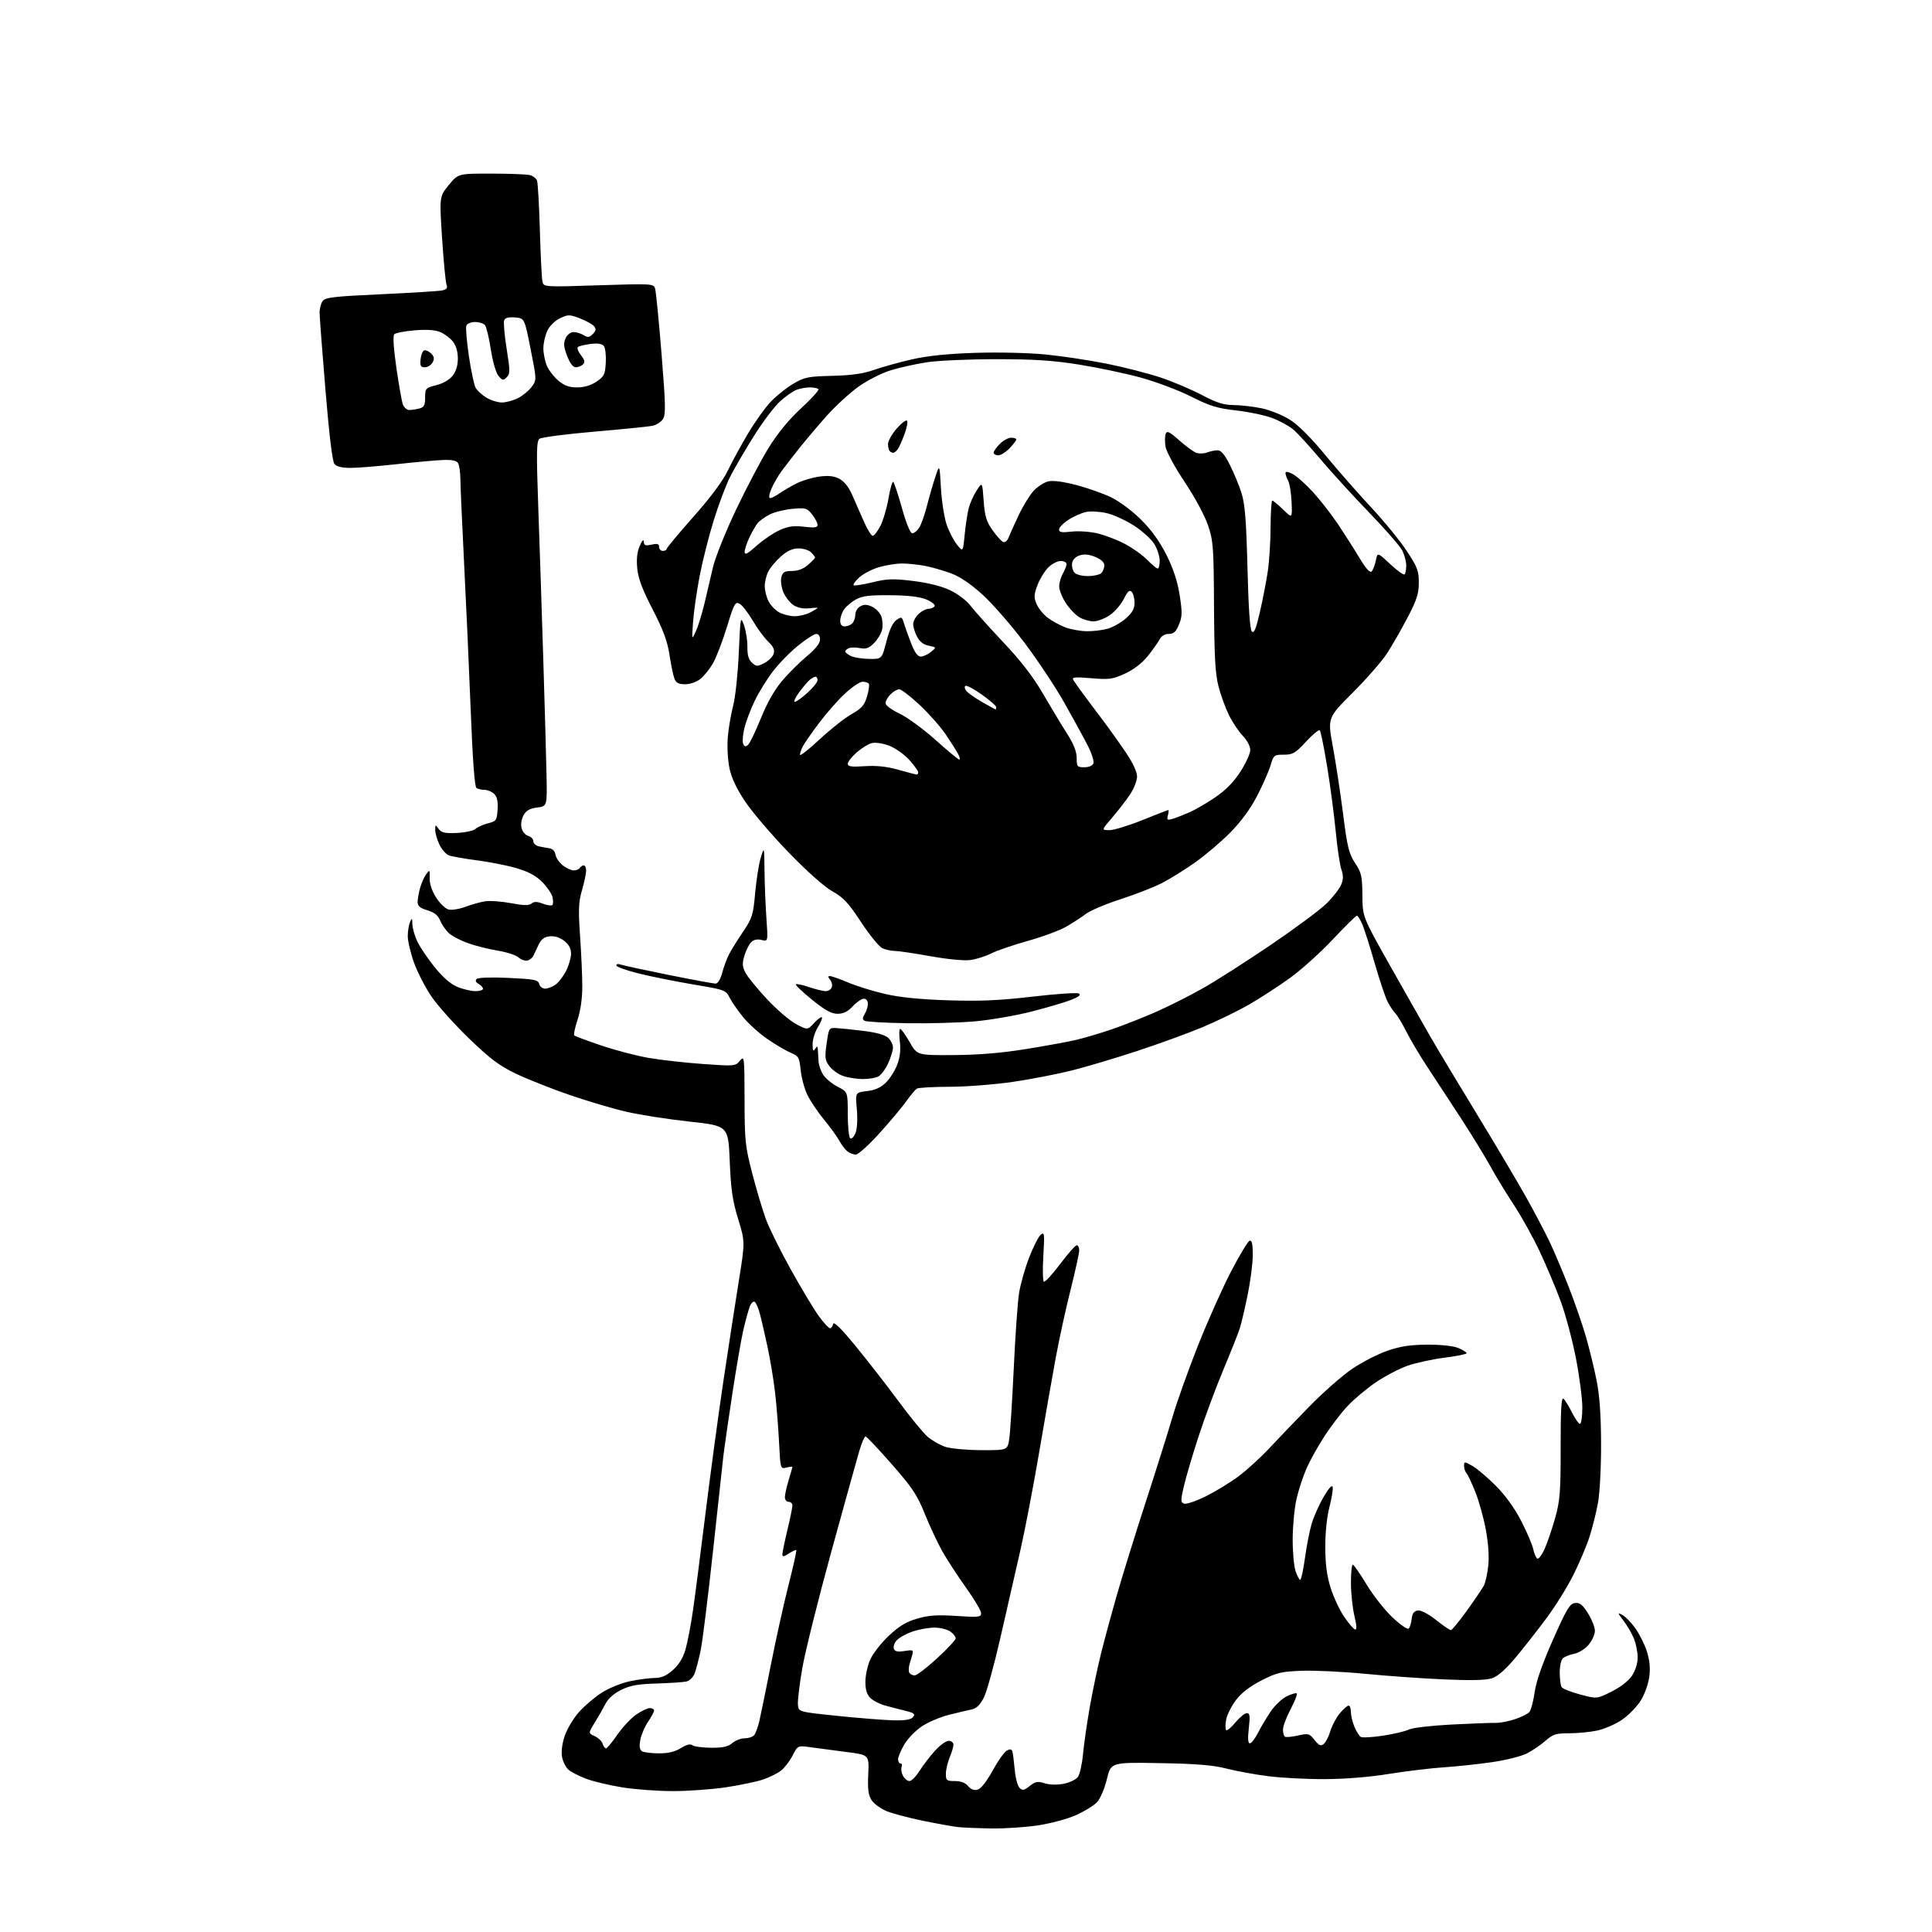 <?xml version="1.0" encoding="UTF-8" standalone="no"?>
<svg 
  version="1.1" 
  xmlns="http://www.w3.org/2000/svg" 
  xmlns:xlink="http://www.w3.org/1999/xlink" 
  xmlns:svg="http://www.w3.org/2000/svg"
  xmlns:rdf="http://www.w3.org/1999/02/22-rdf-syntax-ns#"
  xmlns:cc="http://creativecommons.org/ns#"
  xmlns:dc="http://purl.org/dc/elements/1.1/"
  viewBox="0 0 768 768"
  width="768"
  height="768"
>
<style>svg {background-color: white; }</style>"
<path stroke="none" fill="black" fill-rule="evenodd" d="M394.00,726.83C388.77,726.75 382.93,726.51 381.00,726.31C379.07,726.11 372.77,724.98 367.00,723.81C361.23,722.63 354.62,720.87 352.31,719.90C350.01,718.92 347.38,716.98 346.46,715.58C345.17,713.60 344.87,711.28 345.14,705.31C345.50,697.59 345.50,697.59 336.50,696.45C331.55,695.82 325.17,694.97 322.31,694.57C317.13,693.83 317.13,693.83 315.09,697.82C313.97,700.02 311.89,702.73 310.47,703.84C309.05,704.96 305.77,706.58 303.19,707.43C300.61,708.28 294.00,709.66 288.50,710.49C283.00,711.31 273.55,711.99 267.50,711.99C261.45,711.99 252.34,711.32 247.25,710.49C242.16,709.67 235.70,708.12 232.89,707.05C230.08,705.98 226.93,704.35 225.91,703.42C224.88,702.49 223.76,700.24 223.42,698.42C223.04,696.42 223.45,693.16 224.45,690.14C225.36,687.40 227.88,683.15 230.04,680.69C232.20,678.24 236.29,674.74 239.13,672.91C242.01,671.07 247.00,669.03 250.40,668.32C253.75,667.62 258.17,667.03 260.22,667.02C262.92,667.01 264.89,666.16 267.45,663.91C269.77,661.87 271.48,659.13 272.44,655.88C273.25,653.17 274.61,646.12 275.46,640.22C276.31,634.33 278.59,616.67 280.52,601.00C282.46,585.33 285.63,561.92 287.56,549.00C289.49,536.08 292.22,518.33 293.63,509.56C296.20,493.62 296.20,493.62 293.43,484.59C291.19,477.29 290.55,472.89 290.08,461.55C289.50,447.53 289.50,447.53 274.09,445.85C265.61,444.93 254.36,443.18 249.09,441.96C243.81,440.75 233.65,437.75 226.50,435.29C219.35,432.83 209.77,429.04 205.22,426.87C198.49,423.65 194.99,421.04 186.53,412.89C180.80,407.37 174.06,399.85 171.54,396.17C169.03,392.49 165.86,386.33 164.51,382.49C163.15,378.65 162.06,373.93 162.09,372.00C162.12,370.07 162.53,367.60 163.00,366.50C163.74,364.77 163.87,364.89 163.93,367.43C163.97,369.05 164.89,372.20 165.98,374.43C167.06,376.67 170.19,381.25 172.91,384.62C176.24,388.71 179.22,391.27 181.96,392.37C184.20,393.26 187.38,394.00 189.02,394.00C190.66,394.00 192.00,393.57 192.00,393.05C192.00,392.53 191.21,391.66 190.25,391.11C189.09,390.46 188.84,389.80 189.50,389.16C190.09,388.59 195.24,388.41 202.17,388.73C212.46,389.21 213.90,389.49 214.33,391.14C214.59,392.16 215.65,393.00 216.68,393.00C217.71,393.00 219.56,392.30 220.79,391.43C222.02,390.57 223.92,388.12 225.01,385.97C226.11,383.83 227.00,380.74 227.00,379.11C227.00,377.08 226.15,375.48 224.30,374.02C222.59,372.67 220.51,372.01 218.58,372.20C216.37,372.42 215.18,373.30 214.12,375.50C213.33,377.15 212.36,379.18 211.98,380.00C211.60,380.82 210.51,381.65 209.57,381.84C208.62,382.02 207.04,381.45 206.06,380.55C205.07,379.66 201.43,378.48 197.97,377.92C194.51,377.36 189.20,376.03 186.17,374.97C183.14,373.90 179.65,372.08 178.41,370.92C177.17,369.75 175.62,367.50 174.96,365.91C174.10,363.84 172.65,362.68 169.88,361.85C166.98,360.98 166.00,360.16 166.01,358.59C166.01,357.44 166.45,354.90 167.00,352.95C167.54,351.00 168.64,348.53 169.45,347.45C170.82,345.62 170.90,345.71 170.80,349.03C170.73,351.27 171.66,354.09 173.35,356.76C174.81,359.07 177.04,361.22 178.31,361.54C179.58,361.86 182.62,361.37 185.06,360.45C187.50,359.54 191.04,358.55 192.92,358.27C194.80,357.98 199.39,358.32 203.13,359.02C208.20,359.98 210.27,360.02 211.29,359.17C212.31,358.33 213.45,358.34 215.79,359.23C217.51,359.88 219.22,360.11 219.58,359.75C219.94,359.39 219.95,357.96 219.61,356.57C219.26,355.18 217.40,352.47 215.48,350.55C213.01,348.08 210.01,346.48 205.24,345.09C201.53,344.01 194.45,342.61 189.50,341.98C184.55,341.34 179.56,340.46 178.41,340.01C177.26,339.56 175.57,337.61 174.66,335.69C173.75,333.77 173.00,331.17 173.00,329.91C173.00,327.72 173.06,327.70 174.37,329.50C175.49,331.03 176.83,331.33 181.62,331.11C184.86,330.96 188.18,330.24 189.00,329.51C189.82,328.77 192.07,327.77 194.00,327.28C197.29,326.44 197.52,326.11 197.80,321.81C198.01,318.62 197.61,316.75 196.48,315.62C195.59,314.73 193.88,313.99 192.68,313.98C191.48,313.98 190.00,313.64 189.40,313.23C188.68,312.76 187.88,302.03 187.12,282.50C186.47,266.00 185.29,239.68 184.49,224.00C183.70,208.32 183.03,193.25 183.01,190.50C182.99,187.75 182.56,184.86 182.06,184.07C181.43,183.06 179.56,182.70 175.83,182.87C172.90,182.99 164.65,183.75 157.50,184.54C150.35,185.33 142.19,185.99 139.37,185.99C135.96,186.00 133.82,185.48 132.96,184.46C132.13,183.46 130.88,173.16 129.39,155.21C128.12,139.97 127.07,126.12 127.04,124.44C127.02,122.76 127.56,120.62 128.25,119.68C129.32,118.22 132.69,117.83 151.50,116.97C163.60,116.41 174.55,115.72 175.84,115.44C177.56,115.05 178.00,114.47 177.51,113.21C177.14,112.27 176.34,103.99 175.74,94.81C174.66,78.13 174.66,78.13 178.39,73.56C182.13,69.00 182.13,69.00 195.32,69.01C202.57,69.02 209.48,69.29 210.68,69.61C211.88,69.93 213.14,70.91 213.47,71.78C213.81,72.66 214.32,81.50 214.60,91.44C214.89,101.37 215.34,110.54 215.60,111.81C216.07,114.12 216.07,114.12 237.92,113.41C259.26,112.72 259.79,112.76 260.41,114.72C260.76,115.83 261.91,127.48 262.97,140.62C264.61,161.03 264.69,164.81 263.51,166.61C262.76,167.77 260.87,168.97 259.32,169.28C257.77,169.59 247.37,170.63 236.21,171.59C225.06,172.55 215.28,173.82 214.49,174.42C213.25,175.34 213.18,179.31 213.98,202.00C214.50,216.57 215.39,243.57 215.96,262.00C216.53,280.43 217.11,301.12 217.25,308.00C217.50,320.50 217.50,320.50 213.53,321.00C210.61,321.37 209.19,322.18 208.13,324.07C207.28,325.59 206.95,327.68 207.34,329.20C207.69,330.61 208.88,332.00 209.99,332.29C211.10,332.58 212.00,333.52 212.00,334.39C212.00,335.25 213.01,336.18 214.25,336.44C215.49,336.71 217.40,337.06 218.50,337.22C219.68,337.40 220.63,338.43 220.82,339.74C220.99,340.96 222.29,342.87 223.70,343.98C225.11,345.09 227.08,346.00 228.08,346.00C229.07,346.00 230.16,345.55 230.50,345.00C230.84,344.45 231.54,344.00 232.06,344.00C232.58,344.00 233.00,344.94 233.00,346.10C233.00,347.25 232.26,350.73 231.36,353.83C229.99,358.55 229.86,361.52 230.58,371.99C231.06,378.87 231.46,387.88 231.47,392.00C231.49,396.73 230.80,401.64 229.61,405.27C228.56,408.45 227.96,411.29 228.26,411.59C228.56,411.89 233.34,413.68 238.90,415.56C244.45,417.45 252.93,419.68 257.74,420.51C262.55,421.35 272.29,422.45 279.38,422.95C291.98,423.85 292.33,423.82 294.11,421.68C295.89,419.55 295.93,419.93 295.97,437.14C296.00,453.46 296.23,455.65 299.01,466.37C300.66,472.74 303.08,480.87 304.37,484.44C305.67,488.01 310.18,497.14 314.40,504.72C318.62,512.30 323.64,520.64 325.55,523.25C327.46,525.86 329.43,528.00 329.94,528.00C330.44,528.00 331.00,527.23 331.18,526.30C331.40,525.14 334.25,527.94 340.09,535.05C344.81,540.80 352.51,550.70 357.20,557.05C361.89,563.40 367.13,569.77 368.84,571.21C370.55,572.65 373.65,574.41 375.72,575.12C377.82,575.84 384.16,576.43 390.00,576.46C400.50,576.50 400.50,576.50 401.19,572.00C401.57,569.52 402.37,556.92 402.98,544.00C403.58,531.08 404.53,517.62 405.08,514.11C405.63,510.60 407.43,504.22 409.08,499.95C410.73,495.68 412.80,491.58 413.70,490.84C415.18,489.61 415.27,490.33 414.74,499.24C414.42,504.60 414.52,509.21 414.97,509.48C415.41,509.75 418.31,506.61 421.41,502.49C424.51,498.37 427.49,495.00 428.02,495.00C428.56,495.00 429.00,495.92 429.00,497.05C429.00,498.18 427.45,505.27 425.55,512.80C423.65,520.34 420.98,532.58 419.62,540.00C418.25,547.42 415.30,564.30 413.05,577.50C410.81,590.70 407.44,608.25 405.56,616.50C403.67,624.75 400.12,640.32 397.66,651.10C395.20,661.89 392.24,672.57 391.08,674.84C389.60,677.75 388.17,679.13 386.24,679.53C384.73,679.84 380.69,680.80 377.26,681.66C373.82,682.52 368.98,684.57 366.49,686.22C363.99,687.87 360.84,691.12 359.48,693.45C358.12,695.77 357.00,698.42 357.00,699.34C357.00,700.25 357.44,701.00 357.97,701.00C358.50,701.00 358.69,701.64 358.39,702.42C358.09,703.20 358.35,704.78 358.96,705.92C359.57,707.06 360.72,708.00 361.52,708.00C362.32,708.00 364.12,706.18 365.52,703.96C366.92,701.74 369.68,698.14 371.65,695.96C373.62,693.78 376.08,692.00 377.12,692.00C378.15,692.00 379.00,692.69 379.00,693.53C379.00,694.37 378.32,696.68 377.50,698.65C376.68,700.63 376.00,703.54 376.00,705.12C376.00,707.76 376.30,708.00 379.59,708.00C381.96,708.00 383.75,708.68 384.84,710.00C385.95,711.33 387.21,711.80 388.63,711.41C389.95,711.05 392.21,708.18 394.59,703.84C396.70,699.99 399.23,696.41 400.23,695.88C401.51,695.19 402.15,695.29 402.43,696.21C402.65,696.92 403.07,700.16 403.36,703.41C403.65,706.66 404.51,709.94 405.26,710.69C406.43,711.86 407.05,711.75 409.33,709.96C411.60,708.17 412.51,708.01 415.25,708.88C417.22,709.50 420.19,709.58 422.80,709.08C425.16,708.62 427.71,707.41 428.47,706.38C429.23,705.34 430.13,701.35 430.49,697.50C430.84,693.65 432.03,685.33 433.13,679.00C434.24,672.67 436.26,663.00 437.62,657.50C438.99,652.00 441.92,641.20 444.13,633.50C446.34,625.80 451.45,609.38 455.47,597.00C459.50,584.62 464.24,569.55 466.01,563.50C467.78,557.45 472.35,544.62 476.17,535.00C479.98,525.38 485.89,512.12 489.30,505.54C492.71,498.97 496.06,493.42 496.75,493.21C497.65,492.94 498.00,494.49 498.00,498.81C498.00,502.09 497.09,509.22 495.98,514.64C494.87,520.06 493.46,526.08 492.85,528.00C492.24,529.92 489.30,537.34 486.31,544.47C483.32,551.60 478.89,563.52 476.46,570.97C474.04,578.41 471.40,587.34 470.60,590.81C469.30,596.46 469.31,597.18 470.70,597.72C471.56,598.04 475.46,596.72 479.38,594.78C483.30,592.84 489.20,589.21 492.50,586.73C495.80,584.24 501.16,579.35 504.42,575.85C507.67,572.36 514.87,564.85 520.42,559.17C525.96,553.48 533.73,546.67 537.67,544.02C541.62,541.38 547.92,538.17 551.67,536.89C556.79,535.14 560.75,534.55 567.50,534.53C572.94,534.51 577.79,535.04 579.75,535.87C581.54,536.63 583.00,537.55 583.00,537.92C583.00,538.29 579.06,539.09 574.25,539.70C569.44,540.31 562.80,541.75 559.50,542.91C556.20,544.06 550.51,547.05 546.85,549.54C543.20,552.03 538.15,556.27 535.63,558.97C533.11,561.66 528.98,567.06 526.46,570.96C523.93,574.87 520.75,580.58 519.39,583.66C518.03,586.74 516.24,592.16 515.42,595.70C514.59,599.25 513.90,606.36 513.86,611.52C513.83,616.67 514.34,622.49 514.98,624.44C515.63,626.40 516.47,628.00 516.86,628.00C517.24,628.00 518.10,624.06 518.75,619.25C519.41,614.44 520.63,608.25 521.47,605.50C522.30,602.75 524.43,598.02 526.19,595.00C528.28,591.43 529.53,590.08 529.76,591.15C529.95,592.05 529.36,595.65 528.45,599.15C527.46,602.95 526.81,609.31 526.82,615.00C526.84,621.79 527.44,626.40 528.93,631.15C530.08,634.81 532.48,639.96 534.26,642.59C536.04,645.22 538.01,647.54 538.63,647.73C539.43,647.98 539.36,646.40 538.39,642.29C537.64,639.11 537.02,633.24 537.02,629.25C537.01,625.26 537.34,622.00 537.76,622.00C538.18,622.00 540.62,625.50 543.19,629.78C545.75,634.07 550.39,639.97 553.50,642.91C556.68,645.92 559.52,647.87 560.00,647.38C560.46,646.89 560.99,645.15 561.17,643.50C561.41,641.35 562.09,640.42 563.60,640.20C564.86,640.02 567.72,641.50 570.82,643.95C573.64,646.18 576.30,648.00 576.74,648.00C577.17,648.00 580.04,644.51 583.11,640.25C586.18,635.99 589.22,631.51 589.86,630.30C590.50,629.08 591.29,625.48 591.62,622.30C592.00,618.67 591.62,613.29 590.61,607.92C589.73,603.21 587.84,596.46 586.41,592.92C584.99,589.39 583.41,586.07 582.91,585.55C582.41,585.03 582.00,583.76 582.00,582.74C582.00,580.95 582.10,580.94 585.25,582.69C587.04,583.69 591.21,587.21 594.52,590.53C598.37,594.38 602.03,599.43 604.66,604.53C606.93,608.91 609.09,613.96 609.47,615.74C609.84,617.52 610.58,619.24 611.10,619.56C611.62,619.88 612.96,618.08 614.08,615.56C615.19,613.04 617.07,607.49 618.25,603.24C620.13,596.48 620.40,592.93 620.38,575.28C620.37,560.47 620.66,555.31 621.48,555.99C622.10,556.50 623.62,558.96 624.87,561.46C626.12,563.96 627.56,566.00 628.07,566.00C628.58,566.00 629.00,563.08 629.00,559.51C629.00,555.94 627.84,547.05 626.42,539.76C625.00,532.47 622.25,522.23 620.30,517.00C618.36,511.77 614.64,502.97 612.04,497.44C609.44,491.90 604.82,483.58 601.76,478.94C598.70,474.30 594.47,467.33 592.35,463.46C590.23,459.59 584.90,450.90 580.50,444.14C576.10,437.38 570.15,428.29 567.27,423.94C564.40,419.59 560.70,413.37 559.07,410.13C557.43,406.89 555.45,403.59 554.67,402.82C553.90,402.04 552.52,399.97 551.61,398.21C550.70,396.46 548.41,389.65 546.52,383.09C544.63,376.52 542.42,369.54 541.60,367.57C540.77,365.61 539.78,364.00 539.38,364.00C538.99,364.00 534.66,368.27 529.76,373.48C524.87,378.69 517.18,385.61 512.68,388.84C508.18,392.08 500.90,396.80 496.50,399.34C492.10,401.87 483.75,405.93 477.95,408.35C472.15,410.77 460.43,415.04 451.91,417.83C443.39,420.63 431.79,424.09 426.13,425.51C420.48,426.94 409.92,428.99 402.68,430.05C395.43,431.12 384.10,432.00 377.50,432.01C370.90,432.02 365.01,432.36 364.41,432.77C363.81,433.17 361.87,435.52 360.09,438.00C358.31,440.48 353.48,446.21 349.36,450.75C345.23,455.29 341.10,458.99 340.17,458.97C339.25,458.95 337.78,458.39 336.90,457.72C336.03,457.05 334.57,455.15 333.66,453.50C332.76,451.85 329.99,448.02 327.50,445.00C325.01,441.98 322.05,437.55 320.91,435.17C319.77,432.80 318.59,428.39 318.28,425.38C317.76,420.34 317.45,419.80 314.41,418.53C312.59,417.77 308.47,415.36 305.26,413.17C302.04,410.99 297.64,407.05 295.49,404.42C293.33,401.79 290.88,398.26 290.03,396.57C288.54,393.59 288.13,393.44 275.77,391.37C268.76,390.19 258.97,388.23 254.02,387.00C249.06,385.78 245.00,384.33 245.00,383.78C245.00,383.23 245.71,383.06 246.57,383.39C247.44,383.72 255.98,385.57 265.55,387.50C275.12,389.42 283.62,391.00 284.44,391.00C285.34,391.00 286.37,389.33 287.07,386.75C287.70,384.41 288.89,381.15 289.73,379.50C290.56,377.85 293.06,373.81 295.28,370.52C299.04,364.97 299.39,363.86 300.20,354.85C300.69,349.52 301.69,343.21 302.44,340.83C303.80,336.50 303.80,336.50 303.90,346.10C303.96,351.37 304.30,359.88 304.66,365.00C305.32,374.30 305.32,374.30 302.73,373.65C301.02,373.22 299.62,373.52 298.60,374.54C297.75,375.39 296.54,377.80 295.92,379.88C294.99,382.98 295.07,384.23 296.33,386.67C297.18,388.32 301.03,393.04 304.88,397.16C308.73,401.28 313.93,405.74 316.43,407.07C320.99,409.49 320.99,409.49 323.60,406.68C325.03,405.13 326.43,404.10 326.72,404.38C327.00,404.66 326.28,406.43 325.11,408.32C323.95,410.20 323.01,413.26 323.02,415.12C323.03,417.67 323.27,418.13 324.00,417.00C324.83,415.71 324.99,415.75 325.11,417.25C325.19,418.21 325.31,420.26 325.38,421.79C325.44,423.33 326.29,425.80 327.26,427.28C328.24,428.76 330.82,430.89 333.01,432.01C337.00,434.04 337.00,434.04 337.00,442.96C337.00,447.87 337.45,452.16 338.00,452.50C338.55,452.84 339.50,451.86 340.10,450.31C340.75,448.65 340.95,444.79 340.60,440.88C340.01,434.26 340.01,434.26 344.58,433.74C347.75,433.39 350.04,432.38 352.06,430.44C353.66,428.91 355.71,425.71 356.62,423.32C357.77,420.31 358.10,417.46 357.69,413.99C357.36,411.25 357.43,409.00 357.84,409.00C358.25,409.00 359.95,411.36 361.60,414.25C364.61,419.50 364.61,419.50 379.05,419.41C388.83,419.35 398.03,418.60 407.50,417.07C415.20,415.84 424.20,414.20 427.50,413.44C430.80,412.68 437.32,410.75 442.00,409.15C446.68,407.55 454.63,404.41 459.67,402.18C464.71,399.94 473.00,395.77 478.08,392.90C483.16,390.04 495.23,382.33 504.91,375.78C514.58,369.22 524.61,361.80 527.19,359.27C529.78,356.75 532.44,353.36 533.11,351.74C534.02,349.53 534.05,348.01 533.22,345.65C532.62,343.92 531.61,337.14 530.98,330.59C530.35,324.05 528.82,312.46 527.58,304.84C526.33,297.22 525.01,290.68 524.64,290.31C524.27,289.93 521.81,291.96 519.17,294.81C514.92,299.41 513.92,300.00 510.35,300.00C506.47,300.00 506.27,300.16 505.06,304.25C504.37,306.59 501.97,312.05 499.72,316.39C497.06,321.52 493.34,326.60 489.06,330.94C485.44,334.61 479.11,339.99 474.99,342.90C470.87,345.80 464.91,349.50 461.75,351.10C458.59,352.71 451.24,355.57 445.42,357.46C439.60,359.34 433.41,361.96 431.67,363.28C429.93,364.59 426.43,366.87 423.90,368.34C421.37,369.81 414.48,372.37 408.58,374.02C402.68,375.68 396.08,377.94 393.93,379.04C391.77,380.14 388.09,381.30 385.75,381.62C383.24,381.96 376.72,381.34 369.80,380.10C363.36,378.94 356.97,378.00 355.59,378.00C354.22,378.00 352.04,377.52 350.75,376.93C349.46,376.35 345.67,371.69 342.32,366.59C337.28,358.92 335.31,356.80 330.86,354.29C327.57,352.43 320.81,346.41 313.40,338.75C306.74,331.87 299.02,322.82 296.23,318.65C292.75,313.45 290.78,309.25 289.95,305.28C289.29,302.09 289.00,296.59 289.31,293.00C289.62,289.43 290.58,283.80 291.45,280.50C292.32,277.20 293.32,267.77 293.68,259.55C294.31,245.09 294.38,244.72 295.75,248.55C296.53,250.72 297.14,254.58 297.10,257.11C297.06,260.42 297.58,262.21 298.93,263.44C300.66,265.00 301.07,265.02 303.84,263.58C305.50,262.72 307.16,261.07 307.53,259.90C308.03,258.33 307.46,257.06 305.35,255.03C303.78,253.53 301.01,249.75 299.19,246.65C297.37,243.55 295.03,240.55 293.99,239.99C292.26,239.07 291.82,239.88 288.96,249.24C287.23,254.88 284.74,261.38 283.41,263.68C282.09,265.97 279.82,268.79 278.37,269.93C276.88,271.10 274.26,272.00 272.34,272.00C269.76,272.00 268.75,271.47 268.09,269.75C267.61,268.51 266.72,264.24 266.12,260.26C265.28,254.79 263.64,250.38 259.44,242.26C255.36,234.38 253.72,230.03 253.32,226.00C252.95,222.22 253.26,219.41 254.31,217.00C255.26,214.82 255.87,214.19 255.92,215.33C255.99,216.83 256.53,217.04 259.00,216.50C261.35,215.98 262.00,216.19 262.00,217.42C262.00,218.29 262.68,219.00 263.50,219.00C264.32,219.00 265.00,218.65 265.00,218.22C265.00,217.79 269.77,212.05 275.61,205.47C282.53,197.66 287.31,191.24 289.36,186.98C291.09,183.39 294.75,176.69 297.50,172.09C300.25,167.48 304.33,161.82 306.57,159.51C308.81,157.19 312.80,154.03 315.45,152.48C319.79,149.93 321.29,149.63 330.88,149.40C338.58,149.20 343.15,148.55 347.50,147.02C350.80,145.86 357.55,143.99 362.50,142.85C368.64,141.45 376.59,140.63 387.50,140.27C396.59,139.97 408.68,140.24 415.50,140.90C422.10,141.55 433.12,143.20 440.00,144.59C446.88,145.97 456.49,148.44 461.36,150.07C466.23,151.70 473.61,154.83 477.77,157.02C483.68,160.13 486.45,161.00 490.42,161.02C493.21,161.03 498.25,161.62 501.60,162.32C505.02,163.04 509.99,165.07 512.91,166.94C516.16,169.03 521.39,174.27 526.81,180.88C531.59,186.71 539.72,195.98 544.87,201.49C550.02,206.99 556.44,214.82 559.12,218.88C563.43,225.40 564.00,226.88 564.00,231.60C564.00,236.00 563.20,238.48 559.49,245.56C557.02,250.30 553.32,256.72 551.29,259.84C549.25,262.95 543.11,269.96 537.65,275.42C527.71,285.34 527.71,285.34 529.85,296.92C531.02,303.29 532.85,315.32 533.91,323.65C535.58,336.79 536.21,339.36 538.67,343.08C541.20,346.91 541.51,348.26 541.57,355.93C541.65,364.50 541.65,364.50 552.65,384.00C558.70,394.73 565.86,407.32 568.54,412.00C571.23,416.68 579.47,430.40 586.85,442.50C594.23,454.60 603.08,469.52 606.52,475.65C609.95,481.79 614.22,489.89 616.01,493.65C617.79,497.42 621.19,505.45 623.56,511.50C625.93,517.55 629.01,526.44 630.40,531.25C631.79,536.07 633.72,543.94 634.67,548.75C635.88,554.84 636.42,562.51 636.45,574.00C636.48,583.37 635.94,593.52 635.21,597.50C634.50,601.35 632.98,607.42 631.82,611.00C630.66,614.58 627.80,621.34 625.46,626.02C623.12,630.71 618.38,638.36 614.92,643.02C611.47,647.69 605.92,654.76 602.60,658.75C598.51,663.64 595.43,666.36 593.10,667.13C590.73,667.92 584.77,668.06 574.07,667.59C565.51,667.22 551.33,666.22 542.57,665.36C533.82,664.51 522.52,663.97 517.47,664.16C509.31,664.46 507.53,664.89 501.44,668.00C496.87,670.34 493.51,672.92 491.34,675.77C489.55,678.13 487.78,681.63 487.42,683.57C487.06,685.51 487.05,687.38 487.41,687.74C487.76,688.10 489.43,686.73 491.10,684.69C492.78,682.66 494.81,681.00 495.62,681.00C496.84,681.00 496.98,682.07 496.42,687.00C495.95,691.13 496.09,693.00 496.85,693.00C497.46,693.00 498.93,691.09 500.12,688.75C501.30,686.41 503.60,682.56 505.22,680.19C506.85,677.82 509.71,675.15 511.58,674.26C513.45,673.37 515.22,672.88 515.51,673.18C515.80,673.47 514.68,676.30 513.02,679.46C511.36,682.62 510.00,686.26 510.00,687.54C510.00,688.83 510.36,690.11 510.80,690.38C511.25,690.65 513.58,690.43 515.98,689.89C520.10,688.97 520.48,689.07 522.56,691.68C524.35,693.93 525.04,694.22 526.22,693.23C527.02,692.57 528.21,690.24 528.86,688.06C529.52,685.88 531.21,682.72 532.62,681.05C534.02,679.37 535.59,678.00 536.09,678.00C536.59,678.00 537.00,679.14 537.00,680.53C537.00,681.92 537.63,684.57 538.40,686.41C539.17,688.25 540.30,690.07 540.91,690.44C541.52,690.82 545.51,690.61 549.76,689.96C554.02,689.32 558.62,688.22 560.00,687.53C561.40,686.83 568.88,685.95 577.00,685.53C584.98,685.12 592.85,684.83 594.50,684.88C596.15,684.93 599.60,684.28 602.17,683.43C604.74,682.58 607.36,681.27 607.99,680.51C608.62,679.76 609.54,676.23 610.05,672.67C610.66,668.37 613.10,661.37 617.32,651.85C622.77,639.54 624.02,637.46 626.09,637.22C627.99,637.00 629.08,637.86 631.25,641.32C632.76,643.74 634.00,646.87 634.00,648.28C634.00,649.69 632.88,652.17 631.52,653.79C630.16,655.42 627.61,657.03 625.86,657.38C624.12,657.73 622.09,658.51 621.35,659.13C620.57,659.77 620.01,662.20 620.02,664.87C620.02,667.42 620.36,670.02 620.77,670.66C621.18,671.30 624.49,672.62 628.14,673.59C634.78,675.36 634.78,675.36 640.64,672.43C644.22,670.64 647.38,668.18 648.75,666.10C650.11,664.04 651.00,661.17 651.00,658.82C651.00,656.68 650.31,653.29 649.47,651.27C648.63,649.26 646.77,646.07 645.34,644.20C642.94,641.05 642.91,640.88 644.90,641.95C646.09,642.58 648.37,644.91 649.97,647.12C651.58,649.34 653.64,653.42 654.57,656.20C655.72,659.67 656.06,662.85 655.65,666.32C655.30,669.24 653.86,673.32 652.25,675.94C650.70,678.45 647.32,681.92 644.74,683.66C642.15,685.40 637.75,687.32 634.97,687.91C632.18,688.51 627.17,689.00 623.83,689.00C618.52,689.00 617.34,689.37 614.35,691.99C612.48,693.64 609.15,695.90 606.96,697.02C604.76,698.14 598.59,699.69 593.23,700.47C587.88,701.25 579.23,702.18 574.00,702.53C568.77,702.88 558.88,704.07 552.00,705.18C544.27,706.43 534.54,707.21 526.50,707.23C519.35,707.26 509.23,706.72 504.00,706.05C498.77,705.38 491.33,704.01 487.45,703.02C482.14,701.65 475.59,701.12 461.01,700.87C441.63,700.53 441.63,700.53 439.99,707.27C439.07,711.04 437.35,715.06 436.09,716.40C434.85,717.72 431.10,720.03 427.76,721.53C424.39,723.04 417.64,724.86 412.59,725.62C407.59,726.37 399.23,726.92 394.00,726.83zM261.88,696.98C265.62,697.00 268.30,696.36 270.66,694.90C272.96,693.48 274.45,693.11 275.28,693.77C275.95,694.30 279.30,694.74 282.72,694.76C287.42,694.78 289.47,694.33 291.12,692.89C292.32,691.85 294.53,691.00 296.03,691.00C297.53,691.00 299.23,690.43 299.80,689.74C300.38,689.04 301.32,686.45 301.89,683.99C302.46,681.52 304.53,671.40 306.49,661.50C308.44,651.60 311.58,637.44 313.47,630.03C315.35,622.62 316.73,616.40 316.53,616.20C316.33,616.00 315.01,616.60 313.59,617.54C311.56,618.86 311.00,618.93 311.01,617.87C311.01,617.11 311.91,612.76 313.01,608.19C314.10,603.61 315.00,599.23 315.00,598.44C315.00,597.65 314.32,597.00 313.50,597.00C312.68,597.00 312.00,596.17 312.00,595.16C312.00,594.15 312.67,591.11 313.49,588.41C314.31,585.71 314.98,583.34 314.99,583.14C315.00,582.94 313.92,583.05 312.61,583.38C310.23,583.98 310.22,583.96 309.68,573.24C309.38,567.33 308.67,558.45 308.10,553.50C307.53,548.55 306.17,540.34 305.07,535.25C303.97,530.16 302.60,524.21 302.01,522.04C301.42,519.86 300.51,517.81 299.97,517.48C299.43,517.15 298.55,518.04 298.02,519.46C297.48,520.88 296.35,525.00 295.51,528.61C294.67,532.23 292.67,543.81 291.07,554.34C289.47,564.88 287.90,575.75 287.58,578.50C287.26,581.25 285.40,598.35 283.44,616.50C281.48,634.65 279.27,652.42 278.53,656.00C277.79,659.58 276.70,663.72 276.12,665.22C275.53,666.76 274.08,668.16 272.79,668.44C271.53,668.71 266.23,669.06 261.00,669.22C253.57,669.44 250.51,669.99 246.94,671.75C244.06,673.17 241.76,675.20 240.71,677.25C239.80,679.04 237.88,682.40 236.44,684.73C233.82,688.96 233.82,688.96 236.39,690.13C237.80,690.78 239.23,692.14 239.55,693.15C239.87,694.17 240.48,695.00 240.90,695.00C241.32,695.00 243.34,692.57 245.39,689.60C247.43,686.63 250.80,683.03 252.86,681.60C254.92,680.17 257.37,679.00 258.30,679.00C259.24,679.00 260.00,679.43 260.00,679.96C260.00,680.48 258.93,682.49 257.62,684.42C256.31,686.35 254.92,689.59 254.54,691.61C254.06,694.20 254.25,695.54 255.18,696.13C255.90,696.59 258.92,696.98 261.88,696.98zM355.13,683.85C359.83,683.96 362.10,683.58 362.95,682.56C363.95,681.36 363.43,680.94 359.82,680.05C357.45,679.46 353.79,678.51 351.69,677.93C349.60,677.36 347.01,676.01 345.94,674.94C344.61,673.61 344.00,671.62 344.00,668.58C344.00,666.15 344.84,662.22 345.87,659.83C346.90,657.45 350.21,653.17 353.24,650.32C357.39,646.41 360.18,644.71 364.59,643.43C369.20,642.09 372.52,641.86 380.22,642.37C389.13,642.95 390.00,642.85 390.00,641.25C390.00,640.28 387.27,635.67 383.92,631.00C380.58,626.32 376.34,619.80 374.49,616.50C372.64,613.20 369.55,606.57 367.62,601.77C364.63,594.32 362.69,591.40 354.47,582.02C349.16,575.96 344.48,571.00 344.05,571.00C343.63,571.00 342.52,573.59 341.59,576.75C340.66,579.91 335.63,598.02 330.41,617.00C325.19,635.98 320.01,656.80 318.90,663.28C317.78,669.75 317.01,676.28 317.19,677.78C317.50,680.50 317.50,680.50 333.00,682.10C341.52,682.98 351.48,683.77 355.13,683.85zM363.61,666.00C364.44,666.00 368.41,662.96 372.45,659.25C376.49,655.54 379.84,651.96 379.90,651.31C379.95,650.65 379.00,649.41 377.78,648.56C376.56,647.70 373.71,647.00 371.46,647.00C369.20,647.00 365.30,647.70 362.78,648.56C360.26,649.42 357.43,650.98 356.48,652.02C355.53,653.07 355.01,654.59 355.33,655.41C355.75,656.51 356.84,656.74 359.56,656.30C362.82,655.77 363.17,655.91 362.69,657.60C362.40,658.65 361.87,660.51 361.51,661.74C361.16,662.97 361.15,664.44 361.49,664.99C361.84,665.55 362.79,666.00 363.61,666.00zM342.82,428.94C340.44,428.91 336.97,428.35 335.09,427.69C333.22,427.04 330.79,425.29 329.70,423.81C327.93,421.44 327.81,420.40 328.60,414.81C329.48,408.61 329.55,408.50 332.50,408.68C334.15,408.77 339.00,409.28 343.28,409.80C348.27,410.40 351.76,411.38 353.03,412.52C354.11,413.51 354.99,415.25 354.98,416.40C354.97,417.56 354.10,420.38 353.06,422.67C352.02,424.96 350.26,427.32 349.15,427.92C348.04,428.51 345.19,428.97 342.82,428.94zM360.68,406.75C351.98,406.61 344.33,406.18 343.68,405.78C342.78,405.23 342.80,404.58 343.75,403.04C344.44,401.93 345.00,400.12 345.00,399.01C345.00,397.84 344.34,397.00 343.40,397.00C342.52,397.00 340.54,398.35 339.00,400.00C337.00,402.14 335.27,403.00 332.96,403.00C330.52,403.00 328.01,401.62 322.79,397.40C318.98,394.32 316.09,391.57 316.38,391.29C316.66,391.01 319.02,391.50 321.62,392.39C324.23,393.27 327.19,394.00 328.21,394.00C329.23,394.00 330.32,393.32 330.64,392.49C330.96,391.66 330.67,390.31 329.99,389.49C329.10,388.41 329.07,388.00 329.91,388.00C330.54,388.00 333.82,389.16 337.18,390.58C340.55,391.99 347.17,394.05 351.90,395.13C357.76,396.48 365.77,397.28 377.00,397.64C389.77,398.04 397.35,397.71 410.50,396.17C419.85,395.08 428.11,394.52 428.86,394.94C429.79,395.46 428.87,396.23 425.93,397.41C423.57,398.36 416.54,400.44 410.30,402.05C404.06,403.66 393.91,405.43 387.73,405.99C381.55,406.55 369.38,406.89 360.68,406.75zM441.01,330.00C442.76,330.00 448.66,328.20 454.12,326.00C459.58,323.80 464.21,322.00 464.43,322.00C464.64,322.00 464.56,322.95 464.26,324.11C463.78,325.96 464.02,326.13 466.10,325.51C467.42,325.11 470.38,323.98 472.67,322.98C474.96,321.99 479.61,319.30 483.00,317.00C487.23,314.13 490.39,310.92 493.08,306.75C495.24,303.42 497.00,299.54 497.00,298.14C497.00,296.69 495.75,294.29 494.07,292.55C492.46,290.87 489.99,287.20 488.58,284.38C487.18,281.56 485.28,276.39 484.38,272.88C483.08,267.86 482.70,261.08 482.59,241.00C482.47,217.42 482.29,215.00 480.21,208.82C478.91,204.97 474.98,197.67 470.92,191.59C467.01,185.73 463.63,179.50 463.32,177.57C463.01,175.65 463.03,173.35 463.38,172.46C463.89,171.12 464.85,171.58 468.75,175.03C471.36,177.34 474.40,179.57 475.50,179.99C476.60,180.40 478.54,180.35 479.82,179.87C481.09,179.39 482.99,179.00 484.05,179.00C485.39,179.00 486.86,180.75 488.87,184.75C490.47,187.91 492.56,192.97 493.52,196.00C494.89,200.31 495.40,206.72 495.89,225.70C496.29,241.77 496.88,250.29 497.64,251.05C498.50,251.90 499.30,249.98 500.82,243.34C501.94,238.48 503.35,231.17 503.96,227.11C504.57,223.04 505.07,215.06 505.08,209.36C505.10,203.66 505.40,199.00 505.76,199.00C506.12,199.00 508.05,200.60 510.06,202.55C513.70,206.11 513.70,206.11 513.43,199.63C513.28,196.07 512.67,192.25 512.08,191.15C511.48,190.04 511.00,188.64 511.00,188.04C511.00,187.34 512.03,187.48 513.85,188.42C515.42,189.24 519.07,192.48 521.95,195.63C524.83,198.78 529.31,204.54 531.91,208.43C534.51,212.32 538.35,218.35 540.44,221.83C542.94,225.99 544.58,227.82 545.23,227.17C545.77,226.63 546.52,224.69 546.90,222.85C547.58,219.52 547.58,219.52 552.63,224.25C555.41,226.85 557.98,228.68 558.34,228.32C558.70,227.96 559.00,226.37 559.00,224.78C559.00,223.20 558.27,220.50 557.38,218.78C556.50,217.06 550.52,210.22 544.10,203.58C537.69,196.93 528.98,187.39 524.75,182.36C520.51,177.33 515.70,172.08 514.04,170.69C512.39,169.30 508.62,167.25 505.67,166.15C502.73,165.05 496.29,163.70 491.36,163.15C483.87,162.31 480.95,161.41 473.45,157.63C468.53,155.15 459.55,151.77 453.50,150.11C447.45,148.45 436.43,146.12 429.00,144.94C418.53,143.27 411.13,142.78 396.00,142.78C385.27,142.78 372.91,143.33 368.52,143.99C364.13,144.66 357.62,146.11 354.05,147.21C350.43,148.33 344.76,151.21 341.25,153.71C337.79,156.19 332.09,161.42 328.59,165.35C325.09,169.28 320.27,174.98 317.87,178.00C315.46,181.03 312.30,185.10 310.84,187.06C309.38,189.02 307.49,192.29 306.64,194.31C305.70,196.56 305.51,198.00 306.15,198.00C306.72,198.00 308.39,197.16 309.85,196.13C311.31,195.10 314.35,193.33 316.60,192.18C318.86,191.04 322.95,189.81 325.70,189.45C329.28,188.97 331.51,189.21 333.63,190.31C335.51,191.28 337.36,193.58 338.72,196.67C339.90,199.33 342.00,204.09 343.38,207.25C344.76,210.41 346.36,213.00 346.92,213.00C347.49,213.00 348.87,211.22 349.97,209.05C351.08,206.88 352.53,201.96 353.19,198.11C353.85,194.27 354.69,191.31 355.07,191.54C355.44,191.77 357.00,196.47 358.54,201.98C360.26,208.13 361.85,212.00 362.65,212.00C363.37,212.00 364.61,210.99 365.40,209.75C366.20,208.51 367.60,204.57 368.50,201.00C369.41,197.43 370.91,192.25 371.83,189.50C373.50,184.50 373.50,184.50 374.04,194.00C374.33,199.22 375.35,205.75 376.29,208.50C377.24,211.25 379.08,214.84 380.40,216.49C382.79,219.47 382.79,219.47 383.48,212.49C383.86,208.64 384.58,203.93 385.08,202.00C385.57,200.07 386.99,196.93 388.22,195.00C390.47,191.50 390.47,191.50 391.02,199.04C391.48,205.28 392.09,207.31 394.54,210.76C396.17,213.06 398.08,215.17 398.78,215.45C399.49,215.73 400.44,214.97 400.91,213.73C401.38,212.50 403.19,208.49 404.93,204.81C406.67,201.13 409.35,196.76 410.89,195.11C412.43,193.46 415.00,191.79 416.60,191.38C418.48,190.91 422.39,191.40 427.69,192.77C432.20,193.93 438.49,196.15 441.69,197.69C444.99,199.29 450.12,203.13 453.60,206.59C457.72,210.69 461.01,215.27 463.71,220.65C466.46,226.16 468.08,231.10 468.94,236.62C470.01,243.51 469.97,245.13 468.64,248.31C467.45,251.18 466.54,252.00 464.59,252.00C462.99,252.00 461.64,252.82 460.90,254.25C460.26,255.49 458.14,258.47 456.19,260.89C453.95,263.65 450.63,266.20 447.19,267.77C442.29,270.02 440.95,270.20 433.80,269.60C427.17,269.05 426.00,269.17 426.68,270.34C427.13,271.11 428.97,273.71 430.76,276.12C432.55,278.53 436.06,283.20 438.54,286.50C441.03,289.80 445.08,295.48 447.53,299.11C450.31,303.22 452.00,306.84 452.00,308.66C452.00,310.28 450.76,313.47 449.25,315.75C447.74,318.03 444.55,322.17 442.16,324.95C437.81,330.00 437.81,330.00 441.01,330.00zM364.25,307.89C364.66,307.95 365.00,307.55 365.00,307.00C365.00,306.45 363.40,304.23 361.44,302.06C359.48,299.89 355.90,297.36 353.48,296.44C350.94,295.47 348.02,295.03 346.56,295.40C345.17,295.74 342.45,297.42 340.52,299.12C338.58,300.82 337.00,302.84 337.00,303.61C337.00,304.72 338.42,304.92 343.75,304.57C348.40,304.27 352.52,304.70 357.00,305.96C360.57,306.96 363.84,307.83 364.25,307.89zM431.03,305.00C432.84,305.00 434.30,304.38 434.65,303.46C434.98,302.61 433.93,299.35 432.31,296.21C430.70,293.07 426.52,285.44 423.03,279.25C419.54,273.07 412.43,262.37 407.24,255.49C402.05,248.61 394.59,240.05 390.68,236.48C385.95,232.16 381.70,229.28 378.06,227.92C375.04,226.79 370.35,225.45 367.65,224.93C364.94,224.42 360.85,224.00 358.55,224.00C356.24,224.00 352.10,224.67 349.33,225.49C346.57,226.31 343.06,228.14 341.54,229.55C340.02,230.96 339.02,232.35 339.31,232.64C339.60,232.93 342.95,232.42 346.75,231.49C352.67,230.05 355.00,229.97 362.97,230.94C368.91,231.67 374.23,233.00 377.67,234.62C380.71,236.06 384.23,238.73 385.77,240.76C387.27,242.73 393.10,249.23 398.73,255.20C405.87,262.77 410.67,268.99 414.61,275.78C417.71,281.12 422.00,288.23 424.13,291.57C426.82,295.79 428.00,298.76 428.00,301.32C428.00,304.75 428.21,305.00 431.03,305.00zM381.29,301.93C381.72,301.97 381.54,300.99 380.88,299.75C380.23,298.51 378.01,295.01 375.96,291.97C373.90,288.93 369.23,283.64 365.57,280.22C361.92,276.80 358.27,274.00 357.46,274.00C356.66,274.00 355.10,274.90 354.00,276.00C352.90,277.10 352.00,278.68 352.00,279.51C352.00,280.37 354.43,282.18 357.59,283.67C360.66,285.13 367.07,289.82 371.84,294.09C376.60,298.36 380.85,301.89 381.29,301.93zM325.71,294.00C329.94,290.04 335.66,285.52 338.40,283.95C342.54,281.59 343.61,280.37 344.65,276.87C345.33,274.54 345.67,272.27 345.39,271.82C345.11,271.37 343.99,271.00 342.90,271.00C341.81,271.00 338.63,273.14 335.83,275.75C333.03,278.36 328.39,283.65 325.51,287.50C322.63,291.35 319.76,295.48 319.14,296.68C318.51,297.89 318.00,299.39 318.00,300.03C318.00,300.67 321.47,297.96 325.71,294.00zM297.31,296.16C298.02,295.57 300.33,290.81 302.44,285.58C304.95,279.37 307.88,274.20 310.89,270.65C313.43,267.66 317.85,263.26 320.73,260.86C324.17,257.99 325.97,255.73 325.98,254.25C325.99,252.90 325.39,252.00 324.49,252.00C323.65,252.00 320.39,254.09 317.24,256.65C314.08,259.20 309.58,263.81 307.22,266.90C304.87,269.98 301.64,275.20 300.05,278.50C298.45,281.80 296.61,286.63 295.96,289.23C295.31,291.83 295.05,294.70 295.40,295.59C295.86,296.80 296.36,296.94 297.31,296.16zM395.75,281.99C395.89,282.00 396.00,281.59 396.00,281.08C396.00,280.57 393.44,278.35 390.32,276.13C387.20,273.91 384.25,272.34 383.77,272.64C383.29,272.94 383.47,273.86 384.15,274.68C384.84,275.51 387.67,277.49 390.45,279.09C393.23,280.68 395.61,281.99 395.75,281.99zM315.95,279.00C316.52,279.00 318.80,277.37 321.00,275.38C323.20,273.39 325.00,271.14 325.00,270.38C325.00,269.62 324.64,269.00 324.19,269.00C323.75,269.00 322.71,269.56 321.88,270.25C321.06,270.94 319.15,273.19 317.64,275.25C316.13,277.31 315.37,279.00 315.95,279.00zM345.53,261.93C350.56,262.00 350.56,262.00 352.36,255.00C353.56,250.36 354.89,247.49 356.33,246.48C358.37,245.06 358.54,245.13 359.32,247.73C359.78,249.26 361.07,252.86 362.19,255.75C363.59,259.34 364.79,261.00 366.01,261.00C366.98,261.00 368.80,260.17 370.05,259.16C372.33,257.32 372.33,257.32 369.21,256.69C367.11,256.27 365.58,255.09 364.54,253.08C363.69,251.44 363.00,249.19 363.00,248.09C363.00,246.98 363.98,245.16 365.19,244.04C366.39,242.92 368.17,242.00 369.13,242.00C370.09,242.00 371.17,241.54 371.51,240.98C371.86,240.42 370.42,239.23 368.32,238.34C365.69,237.23 361.23,236.69 354.00,236.61C345.76,236.53 342.81,236.88 340.31,238.25C338.56,239.20 336.42,240.99 335.56,242.22C334.70,243.44 334.00,245.47 334.00,246.72C334.00,248.25 334.59,249.00 335.80,249.00C336.79,249.00 338.14,248.46 338.80,247.80C339.46,247.14 340.00,245.58 340.00,244.34C340.00,243.09 340.91,241.59 342.02,240.99C343.51,240.19 344.74,240.25 346.75,241.21C348.24,241.92 349.87,243.68 350.37,245.11C350.87,246.55 350.98,248.95 350.60,250.45C350.23,251.95 348.78,254.31 347.39,255.70C345.43,257.66 344.22,258.09 341.94,257.64C340.34,257.32 338.34,257.32 337.51,257.63C336.68,257.95 336.00,258.55 336.00,258.95C336.00,259.36 337.01,260.18 338.25,260.78C339.49,261.38 342.76,261.90 345.53,261.93zM276.60,251.00C277.49,249.07 279.02,244.12 280.01,240.00C281.00,235.88 282.53,229.35 283.42,225.50C284.31,221.65 288.43,211.37 292.57,202.66C296.71,193.94 302.56,182.84 305.57,177.97C309.19,172.13 313.58,166.79 318.52,162.23C322.64,158.44 325.70,155.04 325.34,154.67C324.97,154.30 323.42,154.00 321.90,154.00C320.38,154.00 318.00,154.43 316.62,154.96C315.24,155.48 312.29,157.55 310.07,159.56C307.85,161.56 303.15,167.79 299.64,173.40C296.12,179.00 291.88,186.27 290.23,189.55C288.58,192.82 285.62,200.68 283.67,207.00C281.71,213.32 279.19,223.35 278.06,229.28C276.93,235.21 275.78,243.31 275.50,247.28C274.98,254.50 274.98,254.50 276.60,251.00zM432.00,250.92C434.48,250.96 438.20,250.52 440.28,249.94C442.35,249.36 445.62,247.52 447.53,245.84C450.13,243.56 451.00,241.99 451.00,239.60C451.00,237.84 450.48,235.88 449.85,235.25C448.98,234.38 448.21,235.09 446.72,238.10C445.63,240.30 443.12,243.21 441.14,244.55C439.16,245.90 436.25,247.00 434.67,247.00C433.10,247.00 430.56,246.26 429.04,245.36C427.52,244.46 425.09,241.90 423.64,239.66C422.19,237.43 421.02,234.45 421.04,233.05C421.05,231.65 421.71,229.38 422.50,228.00C423.29,226.62 423.95,224.94 423.96,224.25C423.98,223.56 422.94,223.00 421.64,223.00C420.34,223.00 418.11,224.16 416.69,225.59C415.26,227.01 413.34,230.15 412.42,232.57C411.00,236.29 410.94,237.44 412.02,240.04C412.72,241.74 414.73,244.22 416.49,245.56C418.24,246.90 421.44,248.64 423.59,249.43C425.74,250.21 429.52,250.89 432.00,250.92zM315.80,244.96C317.61,244.98 320.43,244.31 322.05,243.47C323.67,242.64 325.00,241.83 325.00,241.68C325.00,241.52 323.42,241.59 321.49,241.81C319.28,242.07 317.03,241.60 315.41,240.53C313.99,239.60 312.19,237.30 311.40,235.41C310.61,233.53 310.25,230.86 310.59,229.49C311.11,227.42 311.82,226.99 314.86,226.97C317.25,226.95 319.44,226.11 321.25,224.52C322.76,223.19 324.00,221.88 324.00,221.62C324.00,221.36 323.29,220.44 322.43,219.57C321.56,218.71 319.33,218.00 317.46,218.00C315.08,218.00 313.00,218.94 310.48,221.15C308.51,222.88 306.25,225.56 305.45,227.10C304.65,228.64 304.00,231.30 304.00,233.00C304.00,234.70 304.68,237.42 305.51,239.02C306.34,240.63 308.26,242.62 309.76,243.43C311.27,244.25 313.98,244.94 315.80,244.96zM432.42,229.00C434.72,229.00 437.14,228.46 437.80,227.80C438.46,227.14 439.00,225.77 439.00,224.75C439.00,223.57 437.70,222.35 435.41,221.40C432.92,220.36 431.00,220.17 429.16,220.78C427.53,221.31 426.37,222.52 426.17,223.88C425.99,225.11 426.39,226.76 427.05,227.56C427.74,228.39 430.00,229.00 432.42,229.00zM460.20,226.00C460.64,226.00 461.00,224.59 461.00,222.87C461.00,221.15 460.03,218.16 458.84,216.24C457.65,214.32 454.05,211.05 450.84,208.98C447.63,206.90 442.77,204.66 440.04,204.01C437.32,203.36 433.61,203.13 431.79,203.50C429.98,203.88 426.81,205.27 424.75,206.61C422.69,207.94 421.00,209.68 421.00,210.47C421.00,211.60 422.03,211.78 425.89,211.33C428.58,211.01 433.19,211.31 436.14,212.00C439.09,212.68 444.03,214.57 447.12,216.19C450.22,217.82 454.24,220.69 456.07,222.57C457.90,224.46 459.75,226.00 460.20,226.00zM300.75,216.95C303.36,214.62 307.49,211.83 309.91,210.74C313.35,209.20 315.51,208.90 319.66,209.39C323.83,209.88 325.00,209.72 325.00,208.64C325.00,207.89 324.02,206.03 322.83,204.51C320.81,201.94 320.28,201.79 314.99,202.27C311.87,202.55 307.79,203.57 305.91,204.54C304.04,205.51 301.91,207.03 301.20,207.90C300.48,208.78 299.02,211.30 297.97,213.50C296.91,215.70 296.03,218.33 296.02,219.33C296.00,220.77 297.03,220.25 300.75,216.95zM396.81,181.00C395.82,181.00 395.00,180.53 395.00,179.95C395.00,179.38 396.10,177.80 397.45,176.45C398.80,175.10 400.83,174.00 401.95,174.00C403.08,174.00 404.00,174.31 404.00,174.70C404.00,175.08 402.79,176.65 401.31,178.20C399.84,179.74 397.81,181.00 396.81,181.00zM355.04,180.00C354.65,180.00 354.03,179.70 353.67,179.33C353.30,178.97 353.00,177.69 353.00,176.50C353.00,175.31 354.53,172.57 356.40,170.42C358.27,168.26 360.14,166.83 360.54,167.23C360.95,167.63 360.49,170.10 359.50,172.73C358.52,175.35 357.28,178.06 356.74,178.75C356.20,179.44 355.44,180.00 355.04,180.00zM162.73,162.99C163.70,162.98 165.51,162.70 166.75,162.37C168.58,161.88 169.00,161.06 169.00,158.00C169.00,154.38 169.17,154.19 173.42,153.12C176.09,152.45 178.67,150.96 179.92,149.37C181.28,147.64 182.00,145.27 182.00,142.50C182.00,139.81 181.28,137.36 180.03,135.77C178.95,134.40 176.68,132.70 174.99,131.99C172.92,131.14 169.55,130.92 164.80,131.31C160.89,131.64 157.26,132.34 156.74,132.86C156.13,133.47 156.43,138.33 157.56,146.16C158.54,152.95 159.70,159.51 160.14,160.75C160.59,161.99 161.75,162.99 162.73,162.99zM199.50,159.99C201.15,160.00 204.04,159.21 205.93,158.25C207.81,157.29 210.26,155.27 211.36,153.77C213.36,151.04 213.36,151.04 210.93,138.77C208.50,126.50 208.50,126.50 204.74,126.19C202.12,125.97 200.81,126.33 200.41,127.37C200.10,128.19 200.54,133.28 201.40,138.67C202.81,147.51 202.81,148.61 201.42,149.98C200.03,151.34 199.69,151.28 198.13,149.38C197.13,148.16 195.84,143.69 195.10,138.88C194.40,134.27 193.36,129.94 192.79,129.25C192.22,128.56 190.45,128.00 188.85,128.00C187.23,128.00 185.69,128.64 185.38,129.45C185.07,130.25 185.52,135.65 186.38,141.46C187.23,147.26 188.43,152.93 189.03,154.06C189.63,155.19 191.56,156.98 193.31,158.05C195.07,159.12 197.85,159.99 199.50,159.99zM229.43,154.00C232.22,154.00 234.88,153.21 237.10,151.72C240.16,149.66 240.53,148.90 240.81,144.14C240.97,141.22 240.62,138.24 240.02,137.52C239.28,136.64 237.53,136.37 234.71,136.73C232.39,137.02 230.15,137.57 229.72,137.96C229.29,138.34 229.83,139.79 230.92,141.18C232.42,143.08 232.62,143.98 231.75,144.85C231.12,145.48 229.83,146.00 228.88,146.00C227.77,146.00 226.56,144.41 225.44,141.47C224.06,137.88 223.94,136.43 224.83,134.47C225.49,133.02 226.80,132.00 227.99,132.00C229.11,132.00 230.91,132.55 232.00,133.23C233.62,134.25 234.26,134.17 235.65,132.78C236.96,131.46 237.07,130.79 236.15,129.68C235.50,128.90 232.97,127.50 230.53,126.56C226.39,124.98 225.84,124.98 222.62,126.51C220.59,127.47 218.50,129.53 217.58,131.48C216.71,133.31 216.00,136.44 216.00,138.43C216.00,140.43 216.61,143.53 217.36,145.33C218.11,147.12 220.17,149.81 221.94,151.30C224.34,153.31 226.24,154.00 229.43,154.00zM168.90,146.00C167.22,146.00 166.93,145.45 167.19,142.83C167.36,141.08 168.01,139.49 168.63,139.28C169.26,139.08 170.49,139.64 171.38,140.52C172.61,141.75 172.75,142.61 171.96,144.07C171.39,145.13 170.02,146.00 168.90,146.00z" />

</svg>